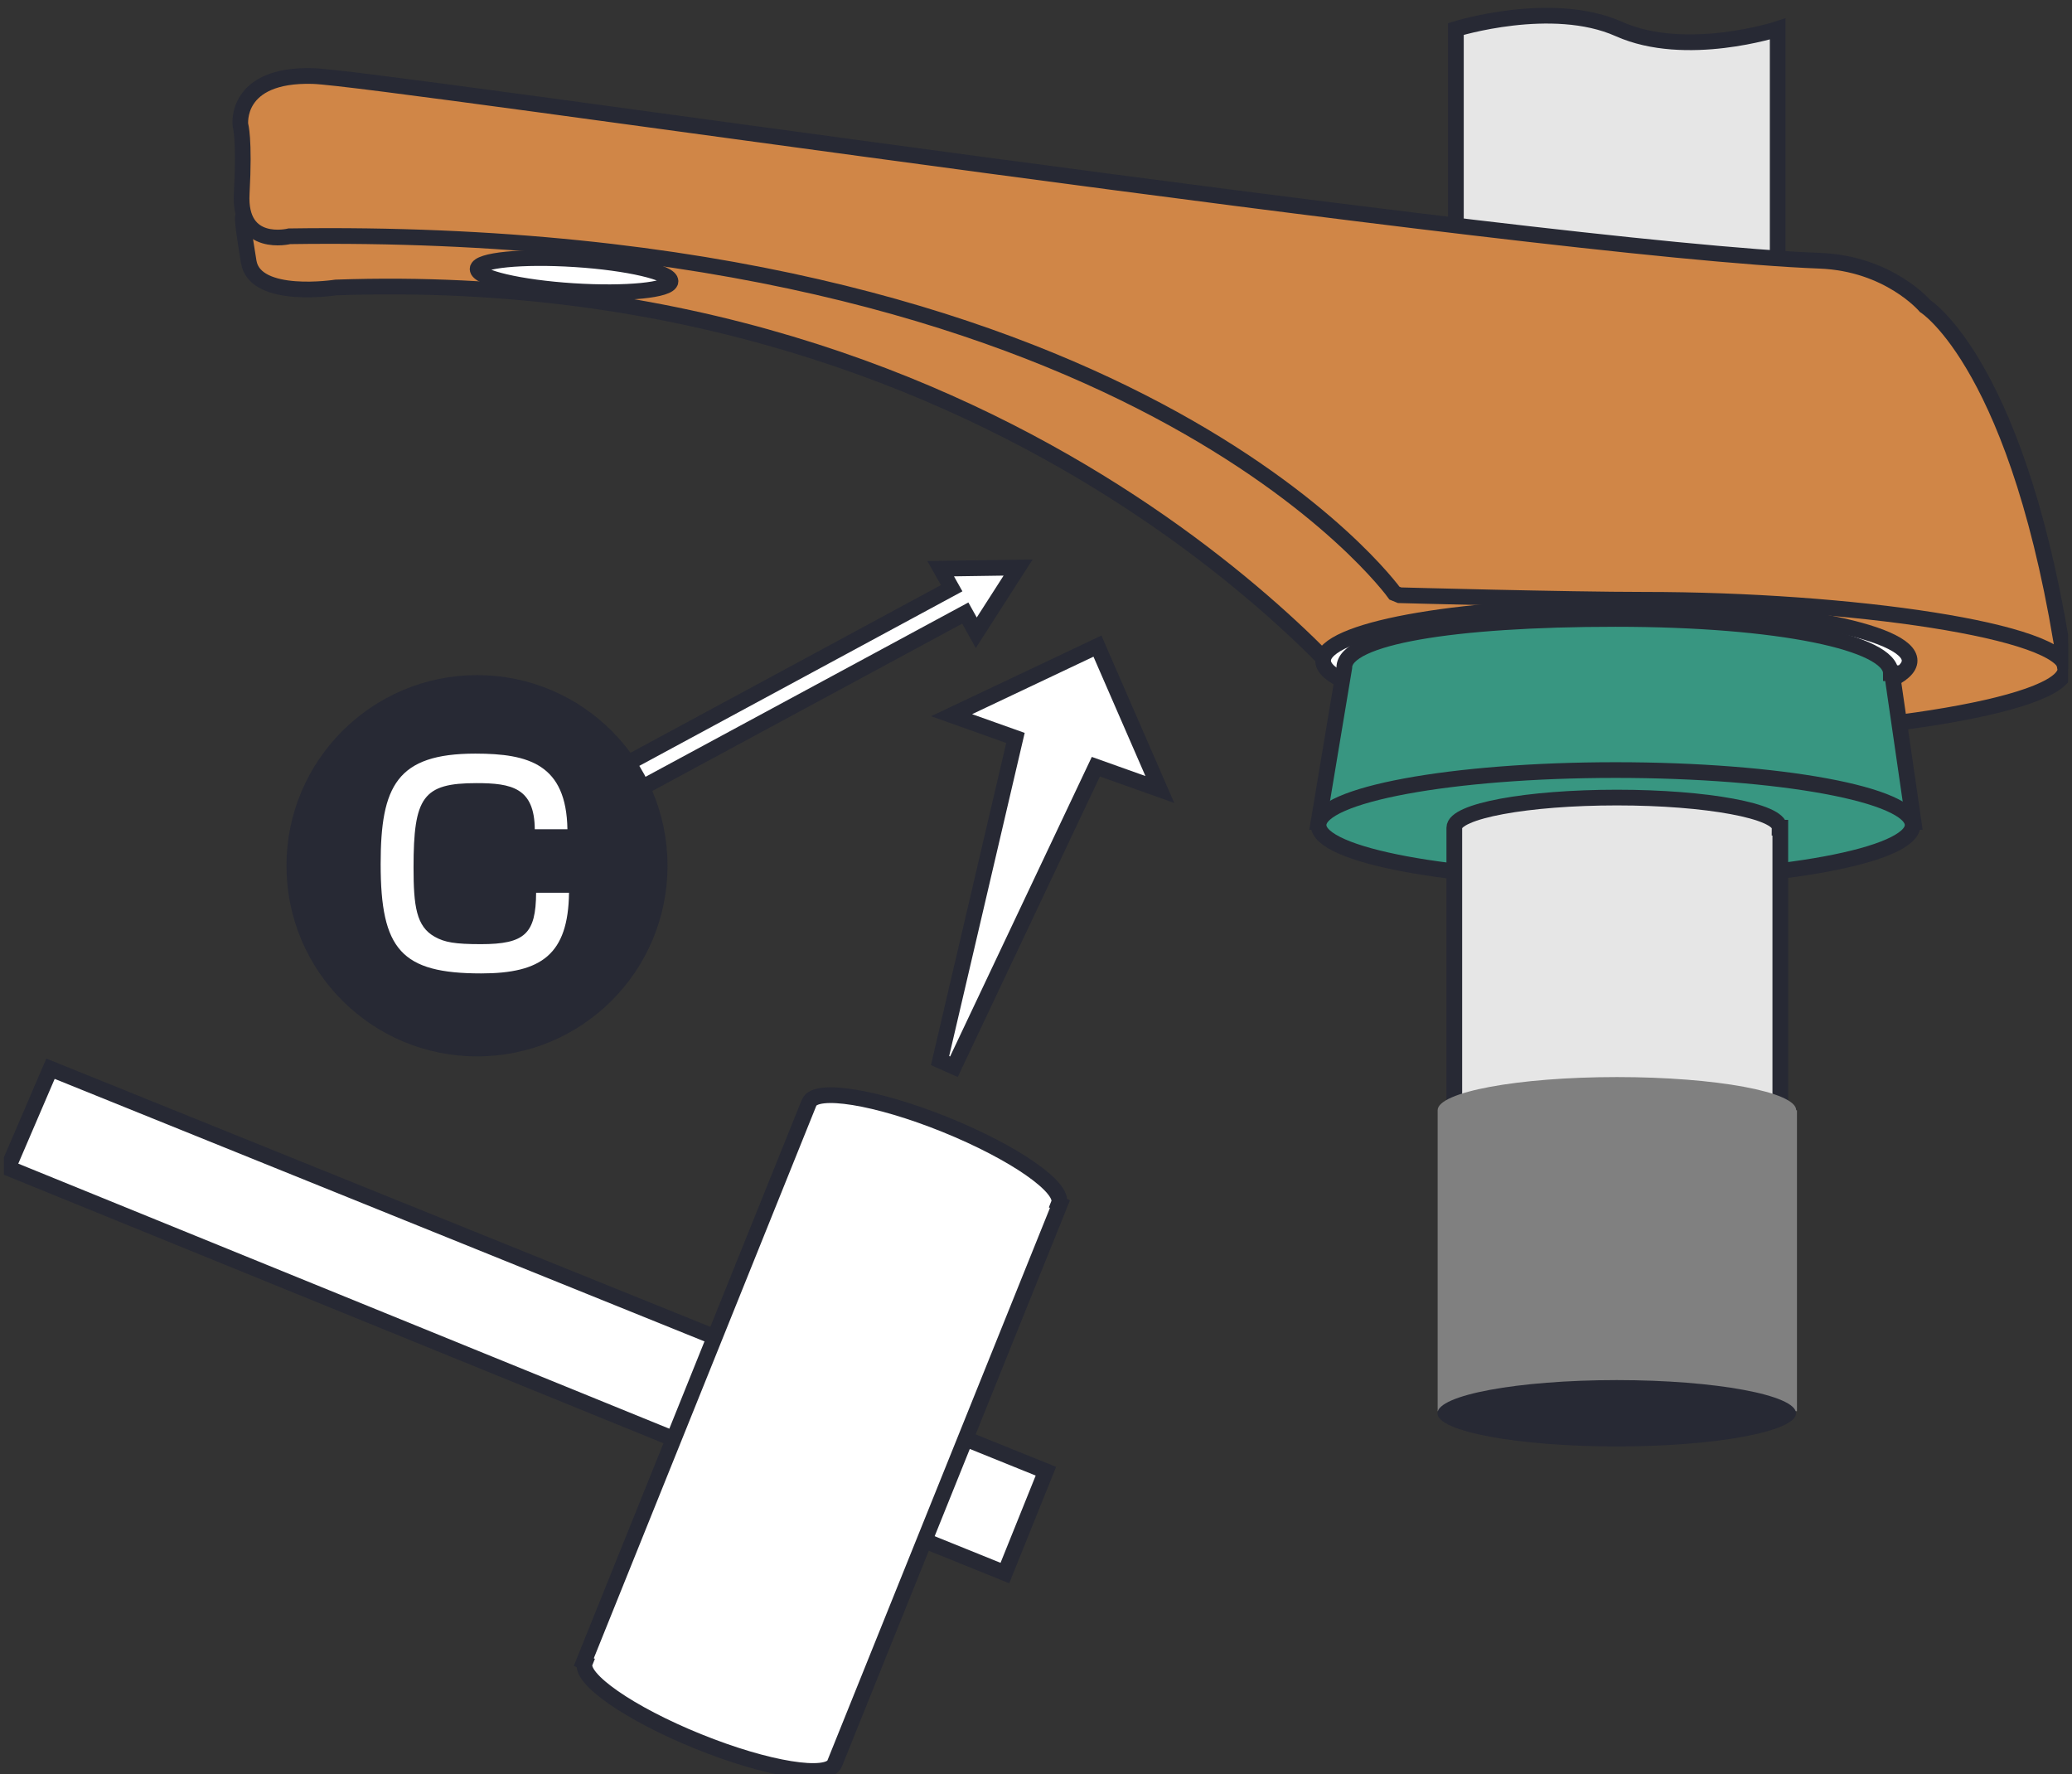 <svg width="264" height="226" viewBox="0 0 264 226" fill="none" xmlns="http://www.w3.org/2000/svg">
<rect x="0" y="0" width="264" height="226" fill="#333333" stroke="none"/>
<g clip-path="url(#clip0_175_3146)">
<path d="M226.307 64.463C226.307 66.955 217.177 69 205.904 69C194.63 69 185.5 66.978 185.5 64.463V3.693C185.5 3.693 197.737 -0.116 206.265 3.693C214.793 7.501 226.5 3.693 226.5 3.693V64.463H226.307Z" fill="#E6E6E6" stroke="#272934" stroke-width="2"/>
<path d="M66.642 104.425L68.403 107.565L122.99 78.095L124.389 80.607L129.72 72.298L119.854 72.443L121.253 74.931L66.642 104.425Z" fill="white" stroke="#272934" stroke-width="2"/>
<path d="M6.434 136.141L1.007 148.775L89.727 184.887L94.937 171.891L6.434 136.141Z" fill="white" stroke="#272934" stroke-width="2"/>
<path d="M115.231 180.131L110.006 193.102L128.036 200.386L133.261 187.415L115.231 180.131Z" fill="white" stroke="#272934" stroke-width="2"/>
<path d="M74.529 211.796C73.734 213.801 80.198 218.294 88.978 221.845C97.759 225.396 105.55 226.652 106.346 224.647L135.051 153.388L134.906 153.316C135.702 151.311 129.238 146.818 120.457 143.267C111.677 139.716 103.886 138.46 103.09 140.465L74.385 211.724L74.529 211.796Z" fill="white" stroke="#272934" stroke-width="2"/>
<path d="M261.281 76.356L211.397 56.717L53.881 18.117L31.159 27.924C31.159 27.924 30.387 25.508 31.689 33.359C32.51 38.238 42.809 36.62 42.809 36.62C131.023 33.528 175.069 90.97 175.069 90.97L177.12 91.477C177.12 91.477 194.777 94.038 209.419 94.038C235.712 94.038 263.162 90.076 263.162 85.221L261.257 76.356H261.281Z" fill="#D08647" stroke="#272934" stroke-width="2"/>
<path d="M205.946 91.091C226.57 91.091 243.31 87.975 243.31 84.158C243.31 80.342 226.594 77.226 205.946 77.226C185.297 77.226 168.581 80.317 168.581 84.158C168.581 87.999 185.322 91.091 205.946 91.091Z" fill="white" stroke="#272934" stroke-width="2"/>
<path d="M73.01 37.079C79.788 37.514 85.36 36.958 85.432 35.847C85.505 34.736 80.053 33.456 73.275 33.021C66.497 32.586 60.925 33.142 60.852 34.253C60.78 35.364 66.231 36.644 73.01 37.079Z" fill="white" stroke="#272934" stroke-width="2"/>
<path d="M263.187 85.221C257.446 46.596 245.288 38.987 245.288 38.987C245.288 38.987 240.681 33.552 231.852 33.214C195.477 31.837 48.647 9.952 39.867 9.686C29.832 9.397 30.628 15.918 30.628 15.918C30.628 15.918 31.183 17.585 30.797 24.663C30.411 31.716 36.876 30.098 36.876 30.098C144.073 28.552 177.675 75.559 177.675 75.559L178.326 75.825C178.326 75.825 199.65 76.404 209.491 76.404C235.784 76.404 263.235 80.366 263.235 85.221" fill="#D08647"/>
<path d="M263.187 85.221C257.446 46.596 245.288 38.987 245.288 38.987C245.288 38.987 240.681 33.552 231.852 33.214C195.477 31.837 48.647 9.952 39.867 9.686C29.832 9.397 30.628 15.918 30.628 15.918C30.628 15.918 31.183 17.585 30.797 24.663C30.411 31.716 36.876 30.098 36.876 30.098C144.073 28.552 177.675 75.559 177.675 75.559L178.326 75.825C178.326 75.825 199.65 76.404 209.491 76.404C235.784 76.404 263.235 80.366 263.235 85.221" stroke="#272934" stroke-width="2"/>
<path d="M60.794 134.57C74.189 134.57 85.049 123.697 85.049 110.285C85.049 96.873 74.189 86 60.794 86C47.398 86 36.5 96.873 36.5 110.285C36.5 123.697 47.36 134.57 60.794 134.57Z" fill="#272934"/>
<path d="M206.017 178.462C217.475 178.462 226.738 176.747 226.738 174.621C226.738 172.495 217.451 170.78 206.017 170.78C194.584 170.78 185.297 172.495 185.297 174.621C185.297 176.747 194.584 178.462 206.017 178.462Z" fill="#E6E6E6" stroke="#272934" stroke-width="2"/>
<path d="M240.922 85.752C240.922 81.888 226.739 78.844 205.849 78.844C184.96 78.844 171.283 81.163 171.283 85.028L168.002 104.715H243.817L241.067 85.752H240.922Z" fill="#389681" stroke="#272934" stroke-width="2"/>
<path d="M205.849 112.13C226.739 112.13 243.696 108.99 243.696 105.101C243.696 101.212 226.763 98.096 205.849 98.096C184.935 98.096 168.002 101.236 168.002 105.101C168.002 108.966 184.935 112.13 205.849 112.13Z" fill="#389681" stroke="#272934" stroke-width="2"/>
<path d="M226.738 105.439C226.738 103.314 217.451 101.599 206.017 101.599C194.584 101.599 185.297 103.314 185.297 105.439V174.38H226.835V105.439H226.762H226.738Z" fill="#E6E6E6" stroke="#272934" stroke-width="2"/>
<path d="M228.861 141.431C228.861 139.088 218.634 137.204 206.018 137.204C193.402 137.204 183.175 139.112 183.175 141.431V179.766H228.958V141.431H228.861Z" fill="#808080"/>
<path d="M205.994 184.259C218.609 184.259 228.837 182.351 228.837 180.032C228.837 177.713 218.609 175.805 205.994 175.805C193.378 175.805 183.15 177.713 183.15 180.032C183.15 182.351 193.378 184.259 205.994 184.259Z" fill="#272934"/>
<path d="M121.542 135.889L139.627 97.666L147.78 100.572L139.828 82.307L121.246 91.105L129.381 94.004L119.775 135.104L121.542 135.889Z" fill="white" stroke="#272934" stroke-width="2"/>
<path d="M68.139 105.669C68.106 100.365 65.199 99.76 60.703 99.76C53.875 99.76 52.691 101.54 52.691 110.504C52.691 115.405 53.03 118.024 55.396 119.333C56.647 120.038 57.965 120.273 61.278 120.273C66.889 120.273 68.275 118.93 68.308 113.727H72.5C72.399 121.583 68.984 124 61.311 124C51.137 124 48.5 120.978 48.5 110.067C48.5 100.13 50.562 96 60.568 96C67.396 96 72.162 97.376 72.297 105.636H68.139V105.669Z" fill="white"/>
</g>
<defs>
<clipPath id="clip0_175_3146">
<rect width="263" height="226" fill="white" transform="translate(0.5)"/>
</clipPath>
</defs>
</svg>
